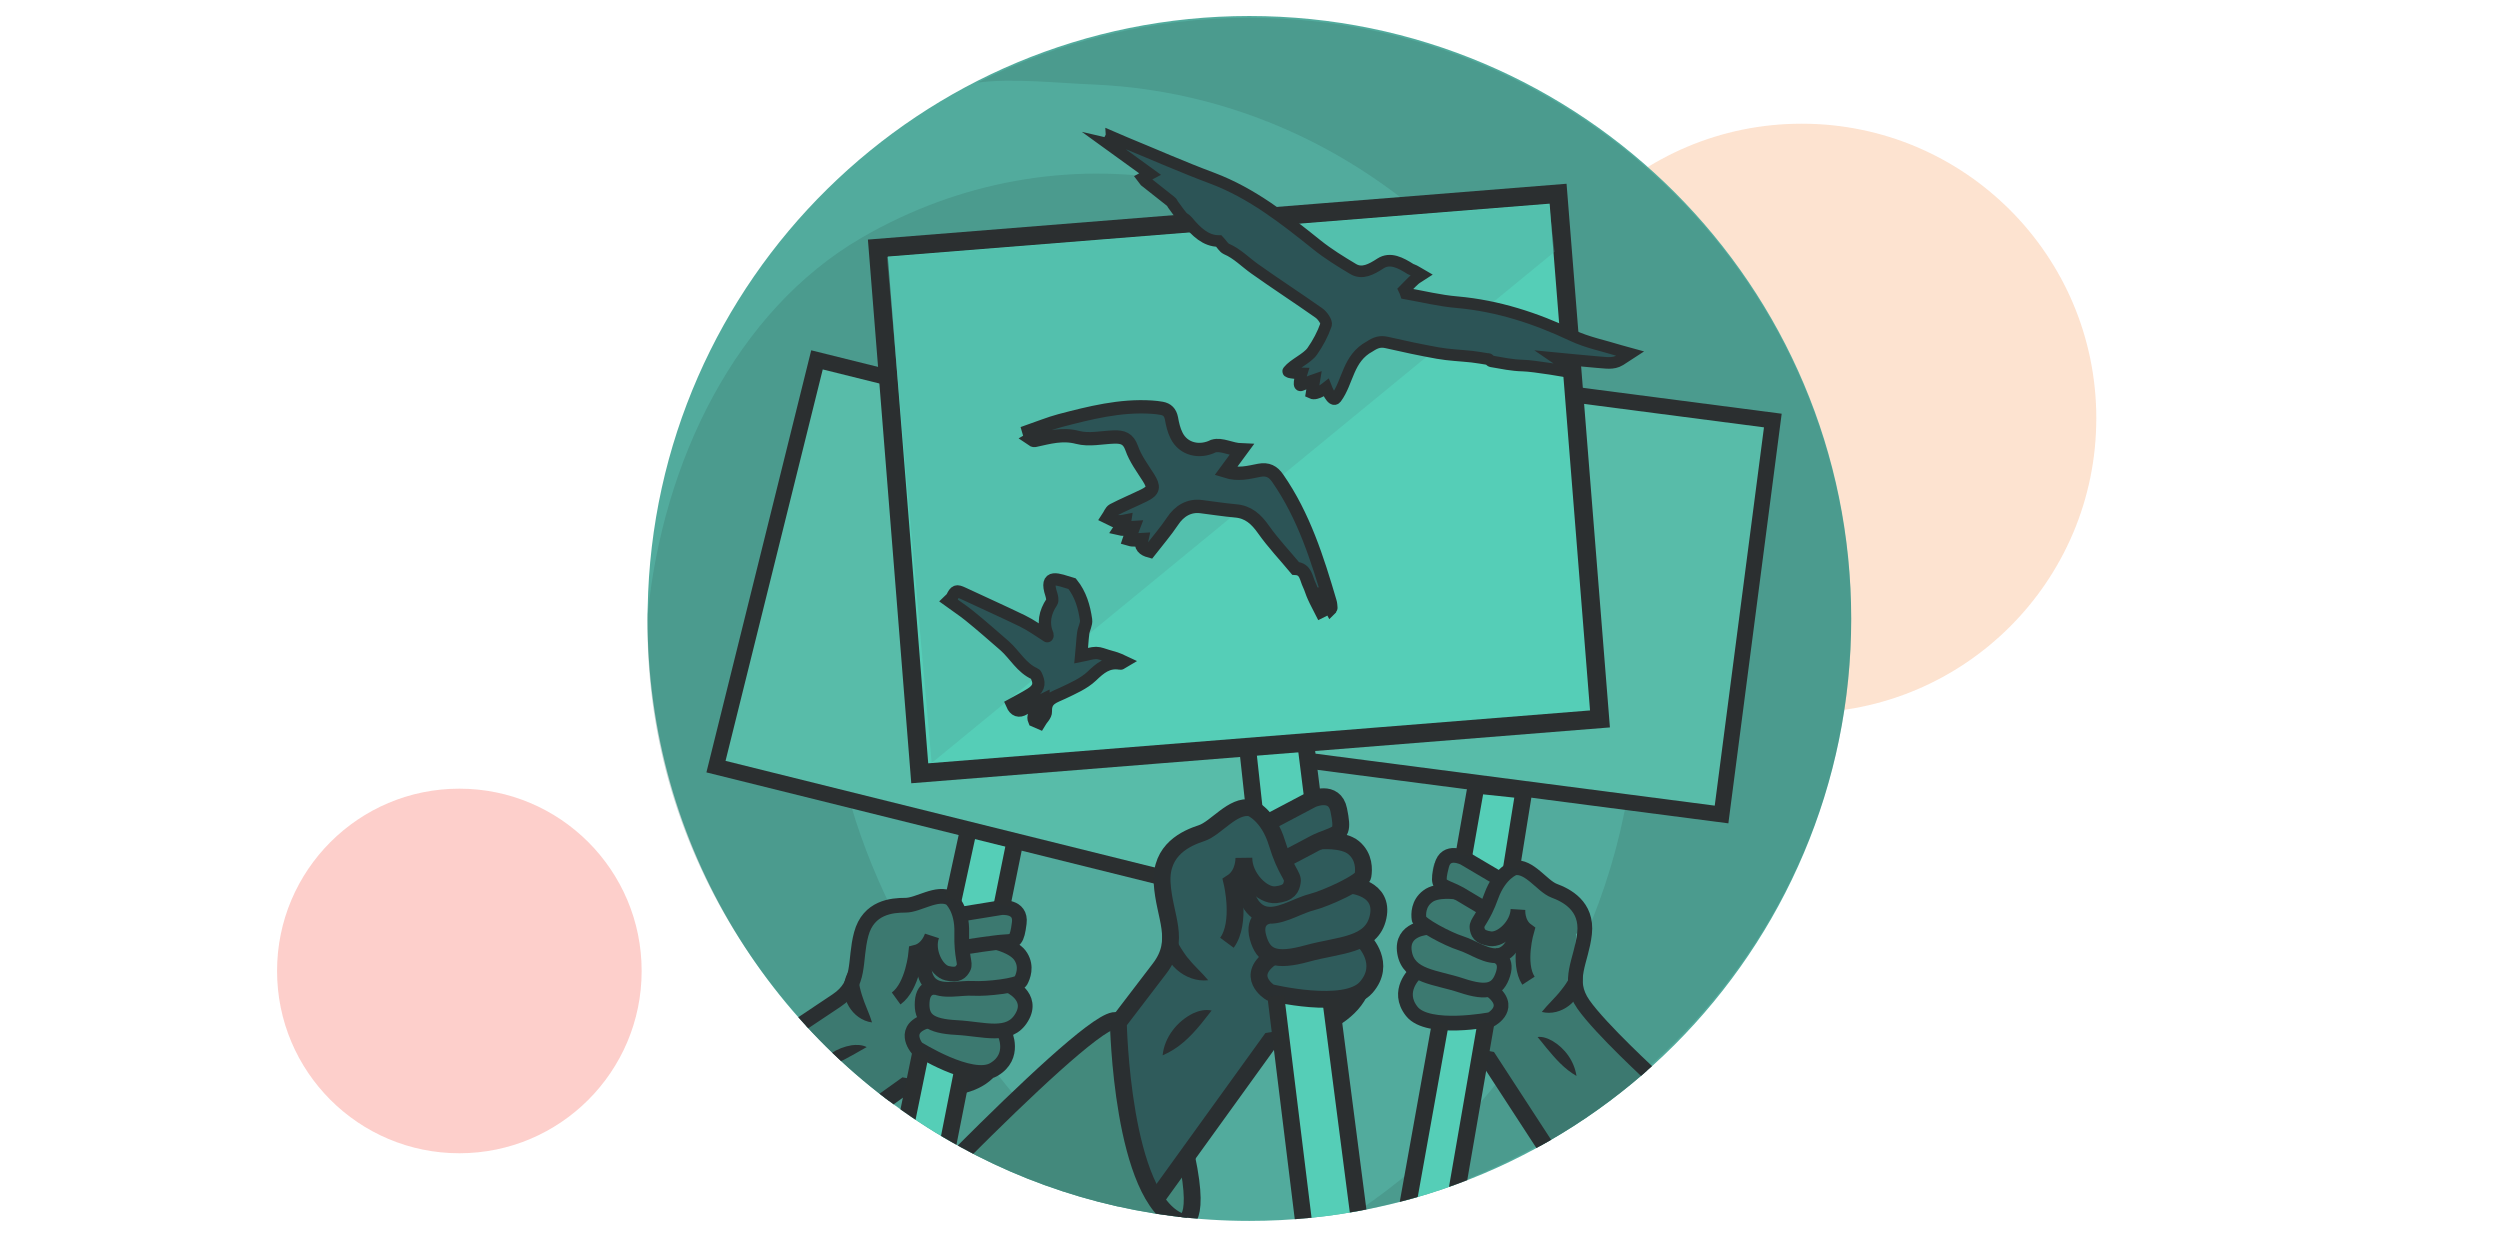 <svg xmlns="http://www.w3.org/2000/svg" xmlns:xlink="http://www.w3.org/1999/xlink" width="768" zoomAndPan="magnify" viewBox="0 0 576 285" height="380" preserveAspectRatio="xMidYMid meet" version="1.0"><defs><filter x="0%" y="0%" width="100%" height="100%" id="id1"><feColorMatrix values="0 0 0 0 1 0 0 0 0 1 0 0 0 0 1 0 0 0 1 0" color-interpolation-filters="sRGB"/></filter><mask id="id2"><g filter="url(#id1)"><rect x="-57.6" width="691.2" fill="#000000" y="-28.5" height="342" fill-opacity="0.298"/></g></mask><clipPath id="id3"><path d="M 0.238 0.5 L 135.988 0.5 L 135.988 136.25 L 0.238 136.25 Z M 0.238 0.5 " clip-rule="nonzero"/></clipPath><clipPath id="id4"><rect x="0" width="137" y="0" height="137"/></clipPath><mask id="id5"><g filter="url(#id1)"><rect x="-57.6" width="691.2" fill="#000000" y="-28.5" height="342" fill-opacity="0.298"/></g></mask><clipPath id="id6"><path d="M 0.836 0.711 L 84.836 0.711 L 84.836 84.711 L 0.836 84.711 Z M 0.836 0.711 " clip-rule="nonzero"/></clipPath><clipPath id="id7"><rect x="0" width="85" y="0" height="85"/></clipPath><clipPath id="id8"><path d="M 265 267 L 275 267 L 275 281.715 L 265 281.715 Z M 265 267 " clip-rule="nonzero"/></clipPath><clipPath id="id9"><path d="M 426.516 142.492 C 426.516 219.152 364.43 281.297 287.848 281.297 C 263.777 281.297 241.148 275.156 221.445 264.363 C 178.414 240.828 149.184 195.055 149.184 142.492 C 149.184 141.652 149.184 140.816 149.23 139.98 C 150.578 64.484 212.105 3.688 287.848 3.688 C 364.43 3.688 426.516 65.879 426.516 142.492 Z M 426.516 142.492 " clip-rule="nonzero"/></clipPath><clipPath id="id10"><path d="M 294 229 L 317 229 L 317 281.715 L 294 281.715 Z M 294 229 " clip-rule="nonzero"/></clipPath><clipPath id="id11"><path d="M 426.516 142.492 C 426.516 219.152 364.43 281.297 287.848 281.297 C 263.777 281.297 241.148 275.156 221.445 264.363 C 178.414 240.828 149.184 195.055 149.184 142.492 C 149.184 141.652 149.184 140.816 149.23 139.98 C 150.578 64.484 212.105 3.688 287.848 3.688 C 364.43 3.688 426.516 65.879 426.516 142.492 Z M 426.516 142.492 " clip-rule="nonzero"/></clipPath><clipPath id="id12"><path d="M 198 235 L 272 235 L 272 281.715 L 198 281.715 Z M 198 235 " clip-rule="nonzero"/></clipPath><clipPath id="id13"><path d="M 426.516 142.492 C 426.516 219.152 364.43 281.297 287.848 281.297 C 263.777 281.297 241.148 275.156 221.445 264.363 C 178.414 240.828 149.184 195.055 149.184 142.492 C 149.184 141.652 149.184 140.816 149.23 139.98 C 150.578 64.484 212.105 3.688 287.848 3.688 C 364.43 3.688 426.516 65.879 426.516 142.492 Z M 426.516 142.492 " clip-rule="nonzero"/></clipPath><clipPath id="id14"><path d="M 320 235 L 342 235 L 342 281.715 L 320 281.715 Z M 320 235 " clip-rule="nonzero"/></clipPath><clipPath id="id15"><path d="M 426.516 142.492 C 426.516 219.152 364.43 281.297 287.848 281.297 C 263.777 281.297 241.148 275.156 221.445 264.363 C 178.414 240.828 149.184 195.055 149.184 142.492 C 149.184 141.652 149.184 140.816 149.23 139.98 C 150.578 64.484 212.105 3.688 287.848 3.688 C 364.43 3.688 426.516 65.879 426.516 142.492 Z M 426.516 142.492 " clip-rule="nonzero"/></clipPath><clipPath id="id16"><path d="M 337 180 L 351 180 L 351 203 L 337 203 Z M 337 180 " clip-rule="nonzero"/></clipPath><clipPath id="id17"><path d="M 426.516 142.492 C 426.516 219.152 364.43 281.297 287.848 281.297 C 263.777 281.297 241.148 275.156 221.445 264.363 C 178.414 240.828 149.184 195.055 149.184 142.492 C 149.184 141.652 149.184 140.816 149.23 139.98 C 150.578 64.484 212.105 3.688 287.848 3.688 C 364.43 3.688 426.516 65.879 426.516 142.492 Z M 426.516 142.492 " clip-rule="nonzero"/></clipPath><clipPath id="id18"><path d="M 355 267 L 363 267 L 363 280 L 355 280 Z M 355 267 " clip-rule="nonzero"/></clipPath><clipPath id="id19"><path d="M 426.516 142.492 C 426.516 219.152 364.43 281.297 287.848 281.297 C 263.777 281.297 241.148 275.156 221.445 264.363 C 178.414 240.828 149.184 195.055 149.184 142.492 C 149.184 141.652 149.184 140.816 149.23 139.98 C 150.578 64.484 212.105 3.688 287.848 3.688 C 364.43 3.688 426.516 65.879 426.516 142.492 Z M 426.516 142.492 " clip-rule="nonzero"/></clipPath><clipPath id="id20"><path d="M 322 196 L 381 196 L 381 274 L 322 274 Z M 322 196 " clip-rule="nonzero"/></clipPath><clipPath id="id21"><path d="M 426.516 142.492 C 426.516 219.152 364.43 281.297 287.848 281.297 C 263.777 281.297 241.148 275.156 221.445 264.363 C 178.414 240.828 149.184 195.055 149.184 142.492 C 149.184 141.652 149.184 140.816 149.23 139.98 C 150.578 64.484 212.105 3.688 287.848 3.688 C 364.43 3.688 426.516 65.879 426.516 142.492 Z M 426.516 142.492 " clip-rule="nonzero"/></clipPath><clipPath id="id22"><path d="M 292 151 L 426.793 151 L 426.793 281.715 L 292 281.715 Z M 292 151 " clip-rule="nonzero"/></clipPath><clipPath id="id23"><path d="M 426.516 142.492 C 426.516 219.152 364.43 281.297 287.848 281.297 C 263.777 281.297 241.148 275.156 221.445 264.363 C 178.414 240.828 149.184 195.055 149.184 142.492 C 149.184 141.652 149.184 140.816 149.23 139.98 C 150.578 64.484 212.105 3.688 287.848 3.688 C 364.43 3.688 426.516 65.879 426.516 142.492 Z M 426.516 142.492 " clip-rule="nonzero"/></clipPath><clipPath id="id24"><path d="M 302 223 L 426.793 223 L 426.793 281.715 L 302 281.715 Z M 302 223 " clip-rule="nonzero"/></clipPath><clipPath id="id25"><path d="M 426.516 142.492 C 426.516 219.152 364.43 281.297 287.848 281.297 C 263.777 281.297 241.148 275.156 221.445 264.363 C 178.414 240.828 149.184 195.055 149.184 142.492 C 149.184 141.652 149.184 140.816 149.23 139.98 C 150.578 64.484 212.105 3.688 287.848 3.688 C 364.43 3.688 426.516 65.879 426.516 142.492 Z M 426.516 142.492 " clip-rule="nonzero"/></clipPath><clipPath id="id26"><path d="M 283 149 L 394 149 L 394 258 L 283 258 Z M 283 149 " clip-rule="nonzero"/></clipPath><clipPath id="id27"><path d="M 426.516 142.492 C 426.516 219.152 364.43 281.297 287.848 281.297 C 263.777 281.297 241.148 275.156 221.445 264.363 C 178.414 240.828 149.184 195.055 149.184 142.492 C 149.184 141.652 149.184 140.816 149.23 139.98 C 150.578 64.484 212.105 3.688 287.848 3.688 C 364.43 3.688 426.516 65.879 426.516 142.492 Z M 426.516 142.492 " clip-rule="nonzero"/></clipPath><clipPath id="id28"><path d="M 278 157 L 397 157 L 397 269 L 278 269 Z M 278 157 " clip-rule="nonzero"/></clipPath><clipPath id="id29"><path d="M 426.516 142.492 C 426.516 219.152 364.43 281.297 287.848 281.297 C 263.777 281.297 241.148 275.156 221.445 264.363 C 178.414 240.828 149.184 195.055 149.184 142.492 C 149.184 141.652 149.184 140.816 149.23 139.98 C 150.578 64.484 212.105 3.688 287.848 3.688 C 364.43 3.688 426.516 65.879 426.516 142.492 Z M 426.516 142.492 " clip-rule="nonzero"/></clipPath><clipPath id="id30"><path d="M 275 165 L 395 165 L 395 277 L 275 277 Z M 275 165 " clip-rule="nonzero"/></clipPath><clipPath id="id31"><path d="M 426.516 142.492 C 426.516 219.152 364.43 281.297 287.848 281.297 C 263.777 281.297 241.148 275.156 221.445 264.363 C 178.414 240.828 149.184 195.055 149.184 142.492 C 149.184 141.652 149.184 140.816 149.23 139.98 C 150.578 64.484 212.105 3.688 287.848 3.688 C 364.43 3.688 426.516 65.879 426.516 142.492 Z M 426.516 142.492 " clip-rule="nonzero"/></clipPath><clipPath id="id32"><path d="M 275 176 L 394 176 L 394 281.715 L 275 281.715 Z M 275 176 " clip-rule="nonzero"/></clipPath><clipPath id="id33"><path d="M 426.516 142.492 C 426.516 219.152 364.43 281.297 287.848 281.297 C 263.777 281.297 241.148 275.156 221.445 264.363 C 178.414 240.828 149.184 195.055 149.184 142.492 C 149.184 141.652 149.184 140.816 149.23 139.98 C 150.578 64.484 212.105 3.688 287.848 3.688 C 364.43 3.688 426.516 65.879 426.516 142.492 Z M 426.516 142.492 " clip-rule="nonzero"/></clipPath><clipPath id="id34"><path d="M 286 188 L 419 188 L 419 281.715 L 286 281.715 Z M 286 188 " clip-rule="nonzero"/></clipPath><clipPath id="id35"><path d="M 426.516 142.492 C 426.516 219.152 364.43 281.297 287.848 281.297 C 263.777 281.297 241.148 275.156 221.445 264.363 C 178.414 240.828 149.184 195.055 149.184 142.492 C 149.184 141.652 149.184 140.816 149.23 139.98 C 150.578 64.484 212.105 3.688 287.848 3.688 C 364.43 3.688 426.516 65.879 426.516 142.492 Z M 426.516 142.492 " clip-rule="nonzero"/></clipPath><clipPath id="id36"><path d="M 266 180 L 398 180 L 398 281.715 L 266 281.715 Z M 266 180 " clip-rule="nonzero"/></clipPath><clipPath id="id37"><path d="M 426.516 142.492 C 426.516 219.152 364.43 281.297 287.848 281.297 C 263.777 281.297 241.148 275.156 221.445 264.363 C 178.414 240.828 149.184 195.055 149.184 142.492 C 149.184 141.652 149.184 140.816 149.23 139.98 C 150.578 64.484 212.105 3.688 287.848 3.688 C 364.43 3.688 426.516 65.879 426.516 142.492 Z M 426.516 142.492 " clip-rule="nonzero"/></clipPath><clipPath id="id38"><path d="M 282 126 L 406 126 L 406 255 L 282 255 Z M 282 126 " clip-rule="nonzero"/></clipPath><clipPath id="id39"><path d="M 426.516 142.492 C 426.516 219.152 364.43 281.297 287.848 281.297 C 263.777 281.297 241.148 275.156 221.445 264.363 C 178.414 240.828 149.184 195.055 149.184 142.492 C 149.184 141.652 149.184 140.816 149.23 139.98 C 150.578 64.484 212.105 3.688 287.848 3.688 C 364.43 3.688 426.516 65.879 426.516 142.492 Z M 426.516 142.492 " clip-rule="nonzero"/></clipPath><clipPath id="id40"><path d="M 355 221 L 365 221 L 365 234 L 355 234 Z M 355 221 " clip-rule="nonzero"/></clipPath><clipPath id="id41"><path d="M 426.516 142.492 C 426.516 219.152 364.43 281.297 287.848 281.297 C 263.777 281.297 241.148 275.156 221.445 264.363 C 178.414 240.828 149.184 195.055 149.184 142.492 C 149.184 141.652 149.184 140.816 149.23 139.98 C 150.578 64.484 212.105 3.688 287.848 3.688 C 364.43 3.688 426.516 65.879 426.516 142.492 Z M 426.516 142.492 " clip-rule="nonzero"/></clipPath><clipPath id="id42"><path d="M 354 238 L 364 238 L 364 248 L 354 248 Z M 354 238 " clip-rule="nonzero"/></clipPath><clipPath id="id43"><path d="M 426.516 142.492 C 426.516 219.152 364.43 281.297 287.848 281.297 C 263.777 281.297 241.148 275.156 221.445 264.363 C 178.414 240.828 149.184 195.055 149.184 142.492 C 149.184 141.652 149.184 140.816 149.23 139.98 C 150.578 64.484 212.105 3.688 287.848 3.688 C 364.43 3.688 426.516 65.879 426.516 142.492 Z M 426.516 142.492 " clip-rule="nonzero"/></clipPath><clipPath id="id44"><path d="M 288 82 L 409 82 L 409 188 L 288 188 Z M 288 82 " clip-rule="nonzero"/></clipPath><clipPath id="id45"><path d="M 426.516 142.492 C 426.516 219.152 364.43 281.297 287.848 281.297 C 263.777 281.297 241.148 275.156 221.445 264.363 C 178.414 240.828 149.184 195.055 149.184 142.492 C 149.184 141.652 149.184 140.816 149.23 139.98 C 150.578 64.484 212.105 3.688 287.848 3.688 C 364.43 3.688 426.516 65.879 426.516 142.492 Z M 426.516 142.492 " clip-rule="nonzero"/></clipPath><clipPath id="id46"><path d="M 237 31 L 426.793 31 L 426.793 240 L 237 240 Z M 237 31 " clip-rule="nonzero"/></clipPath><clipPath id="id47"><path d="M 426.516 142.492 C 426.516 219.152 364.43 281.297 287.848 281.297 C 263.777 281.297 241.148 275.156 221.445 264.363 C 178.414 240.828 149.184 195.055 149.184 142.492 C 149.184 141.652 149.184 140.816 149.23 139.98 C 150.578 64.484 212.105 3.688 287.848 3.688 C 364.43 3.688 426.516 65.879 426.516 142.492 Z M 426.516 142.492 " clip-rule="nonzero"/></clipPath><clipPath id="id48"><path d="M 201 242 L 223 242 L 223 281.715 L 201 281.715 Z M 201 242 " clip-rule="nonzero"/></clipPath><clipPath id="id49"><path d="M 426.516 142.492 C 426.516 219.152 364.43 281.297 287.848 281.297 C 263.777 281.297 241.148 275.156 221.445 264.363 C 178.414 240.828 149.184 195.055 149.184 142.492 C 149.184 141.652 149.184 140.816 149.23 139.98 C 150.578 64.484 212.105 3.688 287.848 3.688 C 364.43 3.688 426.516 65.879 426.516 142.492 Z M 426.516 142.492 " clip-rule="nonzero"/></clipPath><clipPath id="id50"><path d="M 219 189 L 234 189 L 234 211 L 219 211 Z M 219 189 " clip-rule="nonzero"/></clipPath><clipPath id="id51"><path d="M 426.516 142.492 C 426.516 219.152 364.43 281.297 287.848 281.297 C 263.777 281.297 241.148 275.156 221.445 264.363 C 178.414 240.828 149.184 195.055 149.184 142.492 C 149.184 141.652 149.184 140.816 149.23 139.98 C 150.578 64.484 212.105 3.688 287.848 3.688 C 364.43 3.688 426.516 65.879 426.516 142.492 Z M 426.516 142.492 " clip-rule="nonzero"/></clipPath><clipPath id="id52"><path d="M 177 206 L 238 206 L 238 272 L 177 272 Z M 177 206 " clip-rule="nonzero"/></clipPath><clipPath id="id53"><path d="M 426.516 142.492 C 426.516 219.152 364.43 281.297 287.848 281.297 C 263.777 281.297 241.148 275.156 221.445 264.363 C 178.414 240.828 149.184 195.055 149.184 142.492 C 149.184 141.652 149.184 140.816 149.23 139.98 C 150.578 64.484 212.105 3.688 287.848 3.688 C 364.43 3.688 426.516 65.879 426.516 142.492 Z M 426.516 142.492 " clip-rule="nonzero"/></clipPath><clipPath id="id54"><path d="M 222 247 L 226 247 L 226 250 L 222 250 Z M 222 247 " clip-rule="nonzero"/></clipPath><clipPath id="id55"><path d="M 426.516 142.492 C 426.516 219.152 364.43 281.297 287.848 281.297 C 263.777 281.297 241.148 275.156 221.445 264.363 C 178.414 240.828 149.184 195.055 149.184 142.492 C 149.184 141.652 149.184 140.816 149.23 139.98 C 150.578 64.484 212.105 3.688 287.848 3.688 C 364.43 3.688 426.516 65.879 426.516 142.492 Z M 426.516 142.492 " clip-rule="nonzero"/></clipPath><clipPath id="id56"><path d="M 149 158 L 271 158 L 271 281.715 L 149 281.715 Z M 149 158 " clip-rule="nonzero"/></clipPath><clipPath id="id57"><path d="M 426.516 142.492 C 426.516 219.152 364.43 281.297 287.848 281.297 C 263.777 281.297 241.148 275.156 221.445 264.363 C 178.414 240.828 149.184 195.055 149.184 142.492 C 149.184 141.652 149.184 140.816 149.23 139.98 C 150.578 64.484 212.105 3.688 287.848 3.688 C 364.43 3.688 426.516 65.879 426.516 142.492 Z M 426.516 142.492 " clip-rule="nonzero"/></clipPath><clipPath id="id58"><path d="M 149 182 L 238 182 L 238 281.715 L 149 281.715 Z M 149 182 " clip-rule="nonzero"/></clipPath><clipPath id="id59"><path d="M 426.516 142.492 C 426.516 219.152 364.43 281.297 287.848 281.297 C 263.777 281.297 241.148 275.156 221.445 264.363 C 178.414 240.828 149.184 195.055 149.184 142.492 C 149.184 141.652 149.184 140.816 149.23 139.98 C 150.578 64.484 212.105 3.688 287.848 3.688 C 364.43 3.688 426.516 65.879 426.516 142.492 Z M 426.516 142.492 " clip-rule="nonzero"/></clipPath><clipPath id="id60"><path d="M 172 161 L 283 161 L 283 267 L 172 267 Z M 172 161 " clip-rule="nonzero"/></clipPath><clipPath id="id61"><path d="M 426.516 142.492 C 426.516 219.152 364.43 281.297 287.848 281.297 C 263.777 281.297 241.148 275.156 221.445 264.363 C 178.414 240.828 149.184 195.055 149.184 142.492 C 149.184 141.652 149.184 140.816 149.23 139.98 C 150.578 64.484 212.105 3.688 287.848 3.688 C 364.43 3.688 426.516 65.879 426.516 142.492 Z M 426.516 142.492 " clip-rule="nonzero"/></clipPath><clipPath id="id62"><path d="M 164 169 L 284 169 L 284 277 L 164 277 Z M 164 169 " clip-rule="nonzero"/></clipPath><clipPath id="id63"><path d="M 426.516 142.492 C 426.516 219.152 364.43 281.297 287.848 281.297 C 263.777 281.297 241.148 275.156 221.445 264.363 C 178.414 240.828 149.184 195.055 149.184 142.492 C 149.184 141.652 149.184 140.816 149.23 139.98 C 150.578 64.484 212.105 3.688 287.848 3.688 C 364.43 3.688 426.516 65.879 426.516 142.492 Z M 426.516 142.492 " clip-rule="nonzero"/></clipPath><clipPath id="id64"><path d="M 164 179 L 285 179 L 285 281.715 L 164 281.715 Z M 164 179 " clip-rule="nonzero"/></clipPath><clipPath id="id65"><path d="M 426.516 142.492 C 426.516 219.152 364.43 281.297 287.848 281.297 C 263.777 281.297 241.148 275.156 221.445 264.363 C 178.414 240.828 149.184 195.055 149.184 142.492 C 149.184 141.652 149.184 140.816 149.23 139.98 C 150.578 64.484 212.105 3.688 287.848 3.688 C 364.43 3.688 426.516 65.879 426.516 142.492 Z M 426.516 142.492 " clip-rule="nonzero"/></clipPath><clipPath id="id66"><path d="M 162 187 L 281 187 L 281 281.715 L 162 281.715 Z M 162 187 " clip-rule="nonzero"/></clipPath><clipPath id="id67"><path d="M 426.516 142.492 C 426.516 219.152 364.43 281.297 287.848 281.297 C 263.777 281.297 241.148 275.156 221.445 264.363 C 178.414 240.828 149.184 195.055 149.184 142.492 C 149.184 141.652 149.184 140.816 149.23 139.98 C 150.578 64.484 212.105 3.688 287.848 3.688 C 364.43 3.688 426.516 65.879 426.516 142.492 Z M 426.516 142.492 " clip-rule="nonzero"/></clipPath><clipPath id="id68"><path d="M 166 192 L 283 192 L 283 281.715 L 166 281.715 Z M 166 192 " clip-rule="nonzero"/></clipPath><clipPath id="id69"><path d="M 426.516 142.492 C 426.516 219.152 364.43 281.297 287.848 281.297 C 263.777 281.297 241.148 275.156 221.445 264.363 C 178.414 240.828 149.184 195.055 149.184 142.492 C 149.184 141.652 149.184 140.816 149.23 139.98 C 150.578 64.484 212.105 3.688 287.848 3.688 C 364.43 3.688 426.516 65.879 426.516 142.492 Z M 426.516 142.492 " clip-rule="nonzero"/></clipPath><clipPath id="id70"><path d="M 149 195 L 266 195 L 266 281.715 L 149 281.715 Z M 149 195 " clip-rule="nonzero"/></clipPath><clipPath id="id71"><path d="M 426.516 142.492 C 426.516 219.152 364.43 281.297 287.848 281.297 C 263.777 281.297 241.148 275.156 221.445 264.363 C 178.414 240.828 149.184 195.055 149.184 142.492 C 149.184 141.652 149.184 140.816 149.23 139.98 C 150.578 64.484 212.105 3.688 287.848 3.688 C 364.43 3.688 426.516 65.879 426.516 142.492 Z M 426.516 142.492 " clip-rule="nonzero"/></clipPath><clipPath id="id72"><path d="M 149 187 L 277 187 L 277 281.715 L 149 281.715 Z M 149 187 " clip-rule="nonzero"/></clipPath><clipPath id="id73"><path d="M 426.516 142.492 C 426.516 219.152 364.43 281.297 287.848 281.297 C 263.777 281.297 241.148 275.156 221.445 264.363 C 178.414 240.828 149.184 195.055 149.184 142.492 C 149.184 141.652 149.184 140.816 149.23 139.98 C 150.578 64.484 212.105 3.688 287.848 3.688 C 364.43 3.688 426.516 65.879 426.516 142.492 Z M 426.516 142.492 " clip-rule="nonzero"/></clipPath><clipPath id="id74"><path d="M 164 134 L 289 134 L 289 264 L 164 264 Z M 164 134 " clip-rule="nonzero"/></clipPath><clipPath id="id75"><path d="M 426.516 142.492 C 426.516 219.152 364.43 281.297 287.848 281.297 C 263.777 281.297 241.148 275.156 221.445 264.363 C 178.414 240.828 149.184 195.055 149.184 142.492 C 149.184 141.652 149.184 140.816 149.23 139.98 C 150.578 64.484 212.105 3.688 287.848 3.688 C 364.43 3.688 426.516 65.879 426.516 142.492 Z M 426.516 142.492 " clip-rule="nonzero"/></clipPath><clipPath id="id76"><path d="M 194 222 L 201 222 L 201 236 L 194 236 Z M 194 222 " clip-rule="nonzero"/></clipPath><clipPath id="id77"><path d="M 426.516 142.492 C 426.516 219.152 364.43 281.297 287.848 281.297 C 263.777 281.297 241.148 275.156 221.445 264.363 C 178.414 240.828 149.184 195.055 149.184 142.492 C 149.184 141.652 149.184 140.816 149.23 139.98 C 150.578 64.484 212.105 3.688 287.848 3.688 C 364.43 3.688 426.516 65.879 426.516 142.492 Z M 426.516 142.492 " clip-rule="nonzero"/></clipPath><clipPath id="id78"><path d="M 188 240 L 200 240 L 200 247 L 188 247 Z M 188 240 " clip-rule="nonzero"/></clipPath><clipPath id="id79"><path d="M 426.516 142.492 C 426.516 219.152 364.43 281.297 287.848 281.297 C 263.777 281.297 241.148 275.156 221.445 264.363 C 178.414 240.828 149.184 195.055 149.184 142.492 C 149.184 141.652 149.184 140.816 149.23 139.98 C 150.578 64.484 212.105 3.688 287.848 3.688 C 364.43 3.688 426.516 65.879 426.516 142.492 Z M 426.516 142.492 " clip-rule="nonzero"/></clipPath><clipPath id="id80"><path d="M 164 83 L 310 83 L 310 208 L 164 208 Z M 164 83 " clip-rule="nonzero"/></clipPath><clipPath id="id81"><path d="M 426.516 142.492 C 426.516 219.152 364.43 281.297 287.848 281.297 C 263.777 281.297 241.148 275.156 221.445 264.363 C 178.414 240.828 149.184 195.055 149.184 142.492 C 149.184 141.652 149.184 140.816 149.23 139.98 C 150.578 64.484 212.105 3.688 287.848 3.688 C 364.43 3.688 426.516 65.879 426.516 142.492 Z M 426.516 142.492 " clip-rule="nonzero"/></clipPath><clipPath id="id82"><path d="M 149 31 L 362 31 L 362 259 L 149 259 Z M 149 31 " clip-rule="nonzero"/></clipPath><clipPath id="id83"><path d="M 426.516 142.492 C 426.516 219.152 364.43 281.297 287.848 281.297 C 263.777 281.297 241.148 275.156 221.445 264.363 C 178.414 240.828 149.184 195.055 149.184 142.492 C 149.184 141.652 149.184 140.816 149.23 139.98 C 150.578 64.484 212.105 3.688 287.848 3.688 C 364.43 3.688 426.516 65.879 426.516 142.492 Z M 426.516 142.492 " clip-rule="nonzero"/></clipPath><clipPath id="id84"><path d="M 257 182 L 319 182 L 319 274 L 257 274 Z M 257 182 " clip-rule="nonzero"/></clipPath><clipPath id="id85"><path d="M 426.516 142.492 C 426.516 219.152 364.43 281.297 287.848 281.297 C 263.777 281.297 241.148 275.156 221.445 264.363 C 178.414 240.828 149.184 195.055 149.184 142.492 C 149.184 141.652 149.184 140.816 149.23 139.98 C 150.578 64.484 212.105 3.688 287.848 3.688 C 364.43 3.688 426.516 65.879 426.516 142.492 Z M 426.516 142.492 " clip-rule="nonzero"/></clipPath><clipPath id="id86"><path d="M 149 180 L 329 180 L 329 281.715 L 149 281.715 Z M 149 180 " clip-rule="nonzero"/></clipPath><clipPath id="id87"><path d="M 426.516 142.492 C 426.516 219.152 364.43 281.297 287.848 281.297 C 263.777 281.297 241.148 275.156 221.445 264.363 C 178.414 240.828 149.184 195.055 149.184 142.492 C 149.184 141.652 149.184 140.816 149.23 139.98 C 150.578 64.484 212.105 3.688 287.848 3.688 C 364.43 3.688 426.516 65.879 426.516 142.492 Z M 426.516 142.492 " clip-rule="nonzero"/></clipPath><clipPath id="id88"><path d="M 232 138 L 369 138 L 369 266 L 232 266 Z M 232 138 " clip-rule="nonzero"/></clipPath><clipPath id="id89"><path d="M 426.516 142.492 C 426.516 219.152 364.43 281.297 287.848 281.297 C 263.777 281.297 241.148 275.156 221.445 264.363 C 178.414 240.828 149.184 195.055 149.184 142.492 C 149.184 141.652 149.184 140.816 149.23 139.98 C 150.578 64.484 212.105 3.688 287.848 3.688 C 364.43 3.688 426.516 65.879 426.516 142.492 Z M 426.516 142.492 " clip-rule="nonzero"/></clipPath><clipPath id="id90"><path d="M 234 149 L 373 149 L 373 276 L 234 276 Z M 234 149 " clip-rule="nonzero"/></clipPath><clipPath id="id91"><path d="M 426.516 142.492 C 426.516 219.152 364.43 281.297 287.848 281.297 C 263.777 281.297 241.148 275.156 221.445 264.363 C 178.414 240.828 149.184 195.055 149.184 142.492 C 149.184 141.652 149.184 140.816 149.23 139.98 C 150.578 64.484 212.105 3.688 287.848 3.688 C 364.43 3.688 426.516 65.879 426.516 142.492 Z M 426.516 142.492 " clip-rule="nonzero"/></clipPath><clipPath id="id92"><path d="M 235 162 L 372 162 L 372 281.715 L 235 281.715 Z M 235 162 " clip-rule="nonzero"/></clipPath><clipPath id="id93"><path d="M 426.516 142.492 C 426.516 219.152 364.43 281.297 287.848 281.297 C 263.777 281.297 241.148 275.156 221.445 264.363 C 178.414 240.828 149.184 195.055 149.184 142.492 C 149.184 141.652 149.184 140.816 149.23 139.98 C 150.578 64.484 212.105 3.688 287.848 3.688 C 364.43 3.688 426.516 65.879 426.516 142.492 Z M 426.516 142.492 " clip-rule="nonzero"/></clipPath><clipPath id="id94"><path d="M 252 173 L 368 173 L 368 281.715 L 252 281.715 Z M 252 173 " clip-rule="nonzero"/></clipPath><clipPath id="id95"><path d="M 426.516 142.492 C 426.516 219.152 364.43 281.297 287.848 281.297 C 263.777 281.297 241.148 275.156 221.445 264.363 C 178.414 240.828 149.184 195.055 149.184 142.492 C 149.184 141.652 149.184 140.816 149.23 139.98 C 150.578 64.484 212.105 3.688 287.848 3.688 C 364.43 3.688 426.516 65.879 426.516 142.492 Z M 426.516 142.492 " clip-rule="nonzero"/></clipPath><clipPath id="id96"><path d="M 211 184 L 350 184 L 350 281.715 L 211 281.715 Z M 211 184 " clip-rule="nonzero"/></clipPath><clipPath id="id97"><path d="M 426.516 142.492 C 426.516 219.152 364.43 281.297 287.848 281.297 C 263.777 281.297 241.148 275.156 221.445 264.363 C 178.414 240.828 149.184 195.055 149.184 142.492 C 149.184 141.652 149.184 140.816 149.23 139.98 C 150.578 64.484 212.105 3.688 287.848 3.688 C 364.43 3.688 426.516 65.879 426.516 142.492 Z M 426.516 142.492 " clip-rule="nonzero"/></clipPath><clipPath id="id98"><path d="M 238 174 L 371 174 L 371 281.715 L 238 281.715 Z M 238 174 " clip-rule="nonzero"/></clipPath><clipPath id="id99"><path d="M 426.516 142.492 C 426.516 219.152 364.43 281.297 287.848 281.297 C 263.777 281.297 241.148 275.156 221.445 264.363 C 178.414 240.828 149.184 195.055 149.184 142.492 C 149.184 141.652 149.184 140.816 149.23 139.98 C 150.578 64.484 212.105 3.688 287.848 3.688 C 364.43 3.688 426.516 65.879 426.516 142.492 Z M 426.516 142.492 " clip-rule="nonzero"/></clipPath><clipPath id="id100"><path d="M 267 211 L 279 211 L 279 226 L 267 226 Z M 267 211 " clip-rule="nonzero"/></clipPath><clipPath id="id101"><path d="M 426.516 142.492 C 426.516 219.152 364.43 281.297 287.848 281.297 C 263.777 281.297 241.148 275.156 221.445 264.363 C 178.414 240.828 149.184 195.055 149.184 142.492 C 149.184 141.652 149.184 140.816 149.23 139.98 C 150.578 64.484 212.105 3.688 287.848 3.688 C 364.43 3.688 426.516 65.879 426.516 142.492 Z M 426.516 142.492 " clip-rule="nonzero"/></clipPath><clipPath id="id102"><path d="M 267 232 L 280 232 L 280 244 L 267 244 Z M 267 232 " clip-rule="nonzero"/></clipPath><clipPath id="id103"><path d="M 426.516 142.492 C 426.516 219.152 364.43 281.297 287.848 281.297 C 263.777 281.297 241.148 275.156 221.445 264.363 C 178.414 240.828 149.184 195.055 149.184 142.492 C 149.184 141.652 149.184 140.816 149.23 139.98 C 150.578 64.484 212.105 3.688 287.848 3.688 C 364.43 3.688 426.516 65.879 426.516 142.492 Z M 426.516 142.492 " clip-rule="nonzero"/></clipPath><clipPath id="id104"><path d="M 286 163 L 303 163 L 303 190 L 286 190 Z M 286 163 " clip-rule="nonzero"/></clipPath><clipPath id="id105"><path d="M 426.516 142.492 C 426.516 219.152 364.43 281.297 287.848 281.297 C 263.777 281.297 241.148 275.156 221.445 264.363 C 178.414 240.828 149.184 195.055 149.184 142.492 C 149.184 141.652 149.184 140.816 149.23 139.98 C 150.578 64.484 212.105 3.688 287.848 3.688 C 364.43 3.688 426.516 65.879 426.516 142.492 Z M 426.516 142.492 " clip-rule="nonzero"/></clipPath><clipPath id="id106"><path d="M 231 108 L 358 108 L 358 242 L 231 242 Z M 231 108 " clip-rule="nonzero"/></clipPath><clipPath id="id107"><path d="M 426.516 142.492 C 426.516 219.152 364.43 281.297 287.848 281.297 C 263.777 281.297 241.148 275.156 221.445 264.363 C 178.414 240.828 149.184 195.055 149.184 142.492 C 149.184 141.652 149.184 140.816 149.23 139.98 C 150.578 64.484 212.105 3.688 287.848 3.688 C 364.43 3.688 426.516 65.879 426.516 142.492 Z M 426.516 142.492 " clip-rule="nonzero"/></clipPath><clipPath id="id108"><path d="M 202 44 L 369 44 L 369 178 L 202 178 Z M 202 44 " clip-rule="nonzero"/></clipPath><clipPath id="id109"><path d="M 426.516 142.492 C 426.516 219.152 364.43 281.297 287.848 281.297 C 263.777 281.297 241.148 275.156 221.445 264.363 C 178.414 240.828 149.184 195.055 149.184 142.492 C 149.184 141.652 149.184 140.816 149.23 139.98 C 150.578 64.484 212.105 3.688 287.848 3.688 C 364.43 3.688 426.516 65.879 426.516 142.492 Z M 426.516 142.492 " clip-rule="nonzero"/></clipPath><clipPath id="id110"><path d="M 149 3.547 L 426.793 3.547 L 426.793 239 L 149 239 Z M 149 3.547 " clip-rule="nonzero"/></clipPath><clipPath id="id111"><path d="M 426.516 142.492 C 426.516 219.152 364.43 281.297 287.848 281.297 C 263.777 281.297 241.148 275.156 221.445 264.363 C 178.414 240.828 149.184 195.055 149.184 142.492 C 149.184 141.652 149.184 140.816 149.23 139.98 C 150.578 64.484 212.105 3.688 287.848 3.688 C 364.43 3.688 426.516 65.879 426.516 142.492 Z M 426.516 142.492 " clip-rule="nonzero"/></clipPath><clipPath id="id112"><path d="M 204 47 L 359 47 L 359 176 L 204 176 Z M 204 47 " clip-rule="nonzero"/></clipPath><clipPath id="id113"><path d="M 426.516 142.492 C 426.516 219.152 364.43 281.297 287.848 281.297 C 263.777 281.297 241.148 275.156 221.445 264.363 C 178.414 240.828 149.184 195.055 149.184 142.492 C 149.184 141.652 149.184 140.816 149.23 139.98 C 150.578 64.484 212.105 3.688 287.848 3.688 C 364.43 3.688 426.516 65.879 426.516 142.492 Z M 426.516 142.492 " clip-rule="nonzero"/></clipPath><clipPath id="id114"><path d="M 202 131 L 353 131 L 353 281.715 L 202 281.715 Z M 202 131 " clip-rule="nonzero"/></clipPath><clipPath id="id115"><path d="M 426.516 142.492 C 426.516 219.152 364.43 281.297 287.848 281.297 C 263.777 281.297 241.148 275.156 221.445 264.363 C 178.414 240.828 149.184 195.055 149.184 142.492 C 149.184 141.652 149.184 140.816 149.23 139.98 C 150.578 64.484 212.105 3.688 287.848 3.688 C 364.43 3.688 426.516 65.879 426.516 142.492 Z M 426.516 142.492 " clip-rule="nonzero"/></clipPath><clipPath id="id116"><path d="M 236 128 L 364 128 L 364 253 L 236 253 Z M 236 128 " clip-rule="nonzero"/></clipPath><clipPath id="id117"><path d="M 426.516 142.492 C 426.516 219.152 364.43 281.297 287.848 281.297 C 263.777 281.297 241.148 275.156 221.445 264.363 C 178.414 240.828 149.184 195.055 149.184 142.492 C 149.184 141.652 149.184 140.816 149.23 139.98 C 150.578 64.484 212.105 3.688 287.848 3.688 C 364.43 3.688 426.516 65.879 426.516 142.492 Z M 426.516 142.492 " clip-rule="nonzero"/></clipPath><clipPath id="id118"><path d="M 217 2.617 L 414 2.617 L 414 130 L 217 130 Z M 217 2.617 " clip-rule="nonzero"/></clipPath></defs><g mask="url(#id2)"><g transform="matrix(1, 0, 0, 1, 347, 28)"><g clip-path="url(#id4)"><g clip-path="url(#id3)"><path fill="#f8a062" d="M 68.113 0.5 C 30.629 0.5 0.238 30.891 0.238 68.375 C 0.238 105.863 30.629 136.25 68.113 136.25 C 105.602 136.25 135.988 105.863 135.988 68.375 C 135.988 30.891 105.602 0.5 68.113 0.5 " fill-opacity="1" fill-rule="nonzero"/></g></g></g></g><g mask="url(#id5)"><g transform="matrix(1, 0, 0, 1, 63, 181)"><g clip-path="url(#id7)"><g clip-path="url(#id6)"><path fill="#f75e50" d="M 42.836 0.711 C 19.637 0.711 0.836 19.516 0.836 42.711 C 0.836 65.91 19.637 84.711 42.836 84.711 C 66.031 84.711 84.836 65.91 84.836 42.711 C 84.836 19.516 66.031 0.711 42.836 0.711 " fill-opacity="1" fill-rule="nonzero"/></g></g></g></g><path fill="#52ab9d" d="M 426.516 142.492 C 426.516 219.152 364.43 281.297 287.848 281.297 C 263.777 281.297 241.148 275.156 221.445 264.363 C 178.414 240.828 149.184 195.055 149.184 142.492 C 149.184 141.652 149.184 140.816 149.23 139.98 C 150.578 64.484 212.105 3.688 287.848 3.688 C 364.43 3.688 426.516 65.879 426.516 142.492 Z M 426.516 142.492 " fill-opacity="1" fill-rule="evenodd"/><path fill="#3c7970" d="M 426.516 142.91 C 426.516 210.5 376.746 266.738 312.805 279.062 C 348.398 255.199 374.98 213.148 376.93 165.004 C 380.043 87.602 323.957 22.434 251.648 19.457 C 243.426 19.129 233.293 17.969 225.207 19.035 C 244.027 9.5 265.312 4.105 287.848 4.105 C 364.43 4.105 426.516 66.25 426.516 142.91 Z M 426.516 142.91 " fill-opacity="0.318" fill-rule="nonzero"/><path fill="#3c7970" d="M 329.996 76.297 C 300.305 61.785 258.668 56.855 230.32 80.625 C 142.77 154.074 226.789 248.969 257.645 277.992 C 237.195 273.156 225.113 265.527 222.883 265.156 C 179.855 241.57 149.184 196.777 149.184 144.164 C 149.184 143.328 149.184 142.492 149.23 141.652 C 152.715 106.348 169.492 71.648 198.535 54.762 C 243.98 28.387 299.977 38.434 329.996 76.297 Z M 329.996 76.297 " fill-opacity="0.318" fill-rule="nonzero"/><g clip-path="url(#id8)"><g clip-path="url(#id9)"><path fill="#43897c" d="M 273.164 267.109 C 273.164 267.109 276.93 281.762 271.539 281.344 C 271.539 281.344 265.59 278.879 265.914 276.273 L 272.469 267.156 " fill-opacity="1" fill-rule="nonzero"/></g></g><g clip-path="url(#id10)"><g clip-path="url(#id11)"><path fill="#55ceb7" d="M 316.43 300.043 L 303.277 298.879 L 294.773 229.246 L 307.414 230.082 Z M 316.43 300.043 " fill-opacity="1" fill-rule="nonzero"/></g></g><g clip-path="url(#id12)"><g clip-path="url(#id13)"><path fill="#43897c" d="M 260.805 295.344 L 198.395 289.668 C 198.395 289.668 255.461 231.477 256.574 235.246 C 257.738 239.012 256.809 271.945 271.305 282.508 Z M 260.805 295.344 " fill-opacity="1" fill-rule="nonzero"/></g></g><g clip-path="url(#id14)"><g clip-path="url(#id15)"><path fill="#55ceb7" d="M 320.703 293.02 L 331.625 292.555 L 341.52 235.293 L 331.02 235.477 Z M 320.703 293.02 " fill-opacity="1" fill-rule="nonzero"/></g></g><g clip-path="url(#id16)"><g clip-path="url(#id17)"><path fill="#55ceb7" d="M 337.387 197.52 L 345.703 202.406 L 348.305 199.754 L 350.77 182.168 L 340.219 180.68 Z M 337.387 197.52 " fill-opacity="1" fill-rule="nonzero"/></g></g><g clip-path="url(#id18)"><g clip-path="url(#id19)"><path fill="#3d9ab8" d="M 357.227 267.25 C 357.227 267.25 353.512 279.203 358.02 279.109 C 358.02 279.109 363.035 277.344 362.898 275.109 L 357.832 267.297 " fill-opacity="1" fill-rule="nonzero"/></g></g><g clip-path="url(#id20)"><g clip-path="url(#id21)"><path fill="#3c7970" d="M 325.629 223.57 C 325.395 223.43 325.211 223.289 324.977 223.152 C 323.258 221.988 321.773 219.941 322.098 217.754 C 322.516 214.777 325.211 215.059 327.07 213.383 C 327.207 213.242 327.395 213.102 327.629 213.012 C 327.254 212.73 326.883 212.453 326.559 211.988 C 323.957 208.312 328.602 205.383 331.762 204.918 C 331.996 204.871 332.227 204.871 332.414 204.871 C 332.133 204.73 331.855 204.59 331.625 204.406 C 329.672 203.102 329.625 199.566 331.16 197.891 C 332.832 196.031 335.852 196.777 337.805 197.566 C 340.453 198.684 342.961 200.078 345.238 201.801 C 345.938 200.961 346.68 200.266 347.75 199.984 C 349.051 199.66 350.117 200.031 351.141 200.684 C 352.117 200.637 353.184 201.055 353.789 201.848 C 354.531 202.777 355.23 203.754 355.973 204.684 C 356.207 204.637 356.484 204.684 356.762 204.871 C 357.184 205.148 357.555 205.43 357.926 205.754 C 358.203 205.52 358.531 205.43 358.949 205.566 C 359.039 205.613 359.133 205.66 359.227 205.707 C 360.34 206.219 361.086 207.008 361.645 207.941 C 362.109 208.637 362.48 209.383 362.711 210.219 C 363.129 211.242 363.5 212.312 364.059 213.289 C 364.523 214.172 363.875 215.012 363.129 215.148 C 363.035 219.195 362.527 223.43 361.828 227.477 C 362.016 228.406 362.293 229.336 362.664 230.312 C 363.082 230.5 363.457 230.781 363.734 231.246 C 364.477 232.359 365.082 233.523 365.641 234.734 C 366.059 234.918 366.43 235.293 366.707 235.805 C 367.871 238.129 380.09 245.711 380.648 248.27 C 381.254 251.152 372.887 253.199 372.562 256.133 C 372.145 259.574 368.891 259.758 367.871 263.062 C 367.219 265.109 364.34 268.785 364.848 270.738 C 365.641 273.855 360.852 275.203 360.016 272.086 C 359.832 271.344 359.691 270.598 359.504 269.898 C 356.297 267.668 355.043 264.828 353.93 261.715 C 353.418 261.574 352.953 261.246 352.629 260.734 C 349.234 255.852 346.121 250.828 343.379 245.523 C 343.242 245.293 343.195 245.012 343.102 244.781 C 341.613 244.781 340.453 243.105 340.73 241.57 C 341.012 239.805 341.289 237.988 341.613 236.223 C 341.707 235.711 341.895 235.34 342.219 235.012 C 342.266 234.828 342.359 234.688 342.449 234.547 C 335.992 235.246 321.863 237.152 323.398 227.711 C 323.77 226.082 324.469 224.547 325.629 223.57 Z M 325.629 223.57 " fill-opacity="1" fill-rule="nonzero"/></g></g><g clip-path="url(#id22)"><g clip-path="url(#id23)"><path stroke-linecap="butt" transform="matrix(0.465, 0, 0, 0.465, 148.44, 2.616)" fill="none" stroke-linejoin="miter" d="M 450.499 568.5 C 442.597 598.404 451.802 595.196 451.802 595.196 C 476.297 587 500.002 528.2 500.002 528.2 C 500.002 528.2 473.8 504.2 465.302 491.998 C 456.803 479.797 464.402 470.702 465.898 456.897 C 467.403 443.099 456.702 437.901 450.801 435.701 C 444.799 433.4 438.604 423.197 431.097 424.398 C 431.097 424.398 423.902 426.8 419.699 438.296 C 415.597 449.801 412.302 451.396 412.596 453.899 C 412.898 456.401 413.596 458.702 419.102 459.5 C 424.6 460.298 432.602 452.899 432.896 445.098 C 432.896 445.098 432.3 451.799 437.301 455.402 C 437.301 455.402 432.501 471.701 438.1 480.301 " stroke="#2a2f31" stroke-width="7.302" stroke-opacity="1" stroke-miterlimit="10"/></g></g><g clip-path="url(#id24)"><g clip-path="url(#id25)"><path stroke-linecap="butt" transform="matrix(0.465, 0, 0, 0.465, 148.44, 2.616)" fill="none" stroke-linejoin="miter" d="M 449.002 593.399 C 458.501 610.001 470.202 620.699 470.202 620.699 L 581.801 616.098 " stroke="#2a2f31" stroke-width="8.348" stroke-opacity="1" stroke-miterlimit="10"/></g></g><g clip-path="url(#id26)"><g clip-path="url(#id27)"><path stroke-linecap="butt" transform="matrix(0.465, 0, 0, 0.465, 148.44, 2.616)" fill="none" stroke-linejoin="miter" d="M 425.003 430.604 L 406.199 419.502 C 406.199 419.502 397.196 414.8 395.103 423.298 C 392.9 431.796 393.8 432.602 398.104 434.5 C 405.703 437.901 400.903 435.5 415.799 444.3 " stroke="#2a2f31" stroke-width="7.302" stroke-opacity="1" stroke-miterlimit="10"/></g></g><g clip-path="url(#id28)"><g clip-path="url(#id29)"><path stroke-linecap="butt" transform="matrix(0.465, 0, 0, 0.465, 148.44, 2.616)" fill="none" stroke-linejoin="miter" d="M 402.298 436.398 C 402.298 436.398 392.8 434.903 388.202 438.497 C 383.503 441.999 383.503 447.298 383.898 449.801 C 384.2 452.303 398.104 459.701 404.501 461.7 C 410.898 463.699 418.001 469.3 424.196 467.603 C 430.4 465.899 433.998 456.099 429.702 453.302 " stroke="#2a2f31" stroke-width="7.302" stroke-opacity="1" stroke-miterlimit="10"/></g></g><g clip-path="url(#id30)"><g clip-path="url(#id31)"><path stroke-linecap="butt" transform="matrix(0.465, 0, 0, 0.465, 148.44, 2.616)" fill="none" stroke-linejoin="miter" d="M 388.504 453.899 C 388.504 453.899 374.701 454.302 376.702 466.302 C 378.703 478.403 392.102 478.403 404.997 482.702 C 417.9 487.002 422.902 485.104 425.499 477 C 428.097 468.897 421.498 467.797 421.498 467.797 " stroke="#2a2f31" stroke-width="7.302" stroke-opacity="1" stroke-miterlimit="10"/></g></g><g clip-path="url(#id32)"><g clip-path="url(#id33)"><path stroke-linecap="butt" transform="matrix(0.465, 0, 0, 0.465, 148.44, 2.616)" fill="none" stroke-linejoin="miter" d="M 381.998 476.597 C 381.998 476.597 372.297 485.398 380.3 495.5 C 388.302 505.602 419.598 499.497 419.598 499.497 C 419.598 499.497 431.097 493.3 419.001 484.6 " stroke="#2a2f31" stroke-width="7.302" stroke-opacity="1" stroke-miterlimit="10"/></g></g><g clip-path="url(#id34)"><g clip-path="url(#id35)"><path stroke-linecap="butt" transform="matrix(0.465, 0, 0, 0.465, 148.44, 2.616)" fill="none" stroke-linejoin="miter" d="M 462.301 586.698 L 418.497 519.4 C 418.497 519.4 416.799 519.097 414.1 518.3 " stroke="#2a2f31" stroke-width="8.348" stroke-opacity="1" stroke-miterlimit="10"/></g></g><g clip-path="url(#id36)"><g clip-path="url(#id37)"><path stroke-linecap="butt" transform="matrix(0.465, 0, 0, 0.465, 148.44, 2.616)" fill="none" stroke-linejoin="miter" d="M 417.101 500.799 L 395.801 623.798 L 372.297 624.797 L 394.498 501.101 " stroke="#2b2f30" stroke-width="8.348" stroke-opacity="1" stroke-miterlimit="10"/></g></g><g clip-path="url(#id38)"><g clip-path="url(#id39)"><path stroke-linecap="butt" transform="matrix(0.465, 0, 0, 0.465, 148.44, 2.616)" fill="none" stroke-linejoin="miter" d="M 429.702 424.398 L 435.897 385.903 L 412.201 383.401 L 406.098 417.999 " stroke="#2b2f30" stroke-width="8.348" stroke-opacity="1" stroke-miterlimit="10"/></g></g><g clip-path="url(#id40)"><g clip-path="url(#id41)"><path fill="#2a2f31" d="M 363.457 221.848 C 364.43 223.012 364.711 224.547 364.617 226.035 C 364.383 230.547 359.645 234.27 355.23 233.152 C 356.672 231.336 358.297 229.941 359.691 228.129 C 361.27 226.176 362.246 224.312 363.457 221.848 Z M 363.457 221.848 " fill-opacity="1" fill-rule="nonzero"/></g></g><g clip-path="url(#id42)"><g clip-path="url(#id43)"><path fill="#2a2f31" d="M 363.223 247.898 C 360.387 246.27 358.344 243.898 356.297 241.434 C 355.648 240.641 355.043 239.852 354.254 238.922 C 355.461 238.781 356.625 239.246 357.645 239.805 C 360.574 241.523 362.711 244.5 363.223 247.898 Z M 363.223 247.898 " fill-opacity="1" fill-rule="nonzero"/></g></g><g clip-path="url(#id44)"><g clip-path="url(#id45)"><path fill="#58bca9" d="M 396.73 187.559 L 288.77 173.461 L 300.602 82.641 L 408.566 96.738 Z M 396.73 187.559 " fill-opacity="1" fill-rule="nonzero"/></g></g><g clip-path="url(#id46)"><g clip-path="url(#id47)"><path stroke-linecap="butt" transform="matrix(-0.461, -0.06, 0.06, -0.461, 530.084, 292.367)" fill="none" stroke-linejoin="miter" d="M 313.703 186.303 L 547.997 186.304 L 548.004 383.201 L 313.701 383.201 Z M 313.703 186.303 " stroke="#2b2f30" stroke-width="7.831" stroke-opacity="1" stroke-miterlimit="10"/></g></g><g clip-path="url(#id48)"><g clip-path="url(#id49)"><path fill="#55ceb7" d="M 211.219 303.902 L 201.23 299.484 L 212.848 242.547 L 222.559 246.547 Z M 211.219 303.902 " fill-opacity="1" fill-rule="nonzero"/></g></g><g clip-path="url(#id50)"><g clip-path="url(#id51)"><path fill="#55ceb7" d="M 230.504 208.871 L 220.98 210.406 L 219.492 207.008 L 223.629 189.707 L 233.992 192.219 Z M 230.504 208.871 " fill-opacity="1" fill-rule="nonzero"/></g></g><g clip-path="url(#id52)"><g clip-path="url(#id53)"><path fill="#3c7970" d="M 231.809 237.852 C 232.039 237.805 232.316 237.758 232.551 237.711 C 234.594 237.246 236.688 235.895 237.195 233.711 C 237.895 230.781 235.293 230.082 234.176 227.848 C 234.082 227.664 233.945 227.477 233.805 227.289 C 234.27 227.199 234.734 227.012 235.152 226.734 C 238.918 224.266 235.664 219.801 232.875 218.266 C 232.691 218.172 232.457 218.082 232.27 217.988 C 232.598 217.941 232.875 217.941 233.156 217.848 C 235.43 217.383 236.777 214.082 235.988 211.941 C 235.105 209.613 232.039 209.148 229.902 209.242 C 227.02 209.336 224.188 209.707 221.445 210.453 C 221.117 209.43 220.652 208.5 219.77 207.848 C 218.703 207.055 217.539 207.008 216.379 207.242 C 215.496 206.824 214.336 206.871 213.496 207.336 C 212.477 207.941 211.453 208.59 210.43 209.195 C 210.199 209.055 209.918 209.012 209.594 209.102 C 209.129 209.242 208.617 209.336 208.152 209.477 C 207.969 209.195 207.688 208.965 207.27 208.965 C 207.18 208.965 207.039 208.965 206.945 208.965 C 206.945 208.965 206.945 208.965 206.898 208.965 C 205.645 209.012 204.668 209.477 203.832 210.125 C 203.137 210.59 202.531 211.195 202.02 211.848 C 201.277 212.637 200.531 213.523 199.602 214.219 C 198.859 214.871 199.137 215.895 199.789 216.312 C 198.395 220.129 197.328 224.223 196.488 228.27 C 195.98 229.059 195.375 229.848 194.676 230.594 C 194.211 230.594 193.793 230.734 193.328 231.059 C 192.215 231.848 191.238 232.688 190.309 233.617 C 189.844 233.617 189.379 233.805 188.914 234.223 C 186.965 235.941 183.988 237.012 182.551 239.152 C 180.922 241.617 180.645 245.664 179.898 248.551 C 179.016 251.898 178.18 255.711 177.902 259.156 C 177.762 261.293 179.109 265.805 177.902 267.387 C 176.043 269.992 179.992 272.969 181.898 270.41 C 182.316 269.809 182.734 269.156 183.152 268.551 C 186.965 267.621 189.148 265.48 191.285 262.969 C 191.797 263.016 192.355 262.875 192.863 262.551 C 197.836 259.246 202.531 255.664 206.992 251.758 C 207.223 251.574 207.363 251.387 207.504 251.152 C 208.898 251.664 210.57 250.551 210.895 249.016 C 211.266 247.246 211.684 245.48 212.059 243.711 C 212.148 243.199 212.105 242.781 211.965 242.41 C 211.965 242.223 211.965 242.035 211.918 241.898 C 217.68 244.875 230.133 251.852 232.133 242.457 C 232.645 240.828 232.504 239.152 231.809 237.852 Z M 231.809 237.852 " fill-opacity="1" fill-rule="nonzero"/></g></g><g clip-path="url(#id54)"><g clip-path="url(#id55)"><path fill="#2c618c" d="M 224.648 247.293 C 224.465 247.48 223.859 247.293 223.629 247.293 C 223.488 247.293 223.395 247.293 223.258 247.34 C 222.84 247.016 222.094 247.246 222.281 247.898 C 222.281 247.992 222.281 248.039 222.328 248.082 C 222.188 248.363 222.188 248.688 222.281 248.969 C 222.465 249.48 223.258 249.434 223.441 248.969 C 223.488 248.828 223.488 248.688 223.535 248.551 C 223.676 248.551 223.812 248.551 223.953 248.551 C 224.141 248.551 224.371 248.594 224.559 248.551 C 224.977 248.504 225.301 248.316 225.625 247.992 C 226.23 247.434 225.207 246.688 224.648 247.293 Z M 224.648 247.293 " fill-opacity="1" fill-rule="nonzero"/></g></g><g clip-path="url(#id56)"><g clip-path="url(#id57)"><path stroke-linecap="butt" transform="matrix(0.465, 0, 0, 0.465, 148.44, 2.616)" fill="none" stroke-linejoin="miter" d="M 81.196 566.703 C 77.7 597.497 70.201 591.098 70.201 591.098 C 50.397 574.496 72.202 505.602 72.202 505.602 C 72.202 505.602 82.903 498.297 95.302 490.1 C 107.701 481.896 103.901 470.601 107.499 457.199 C 111.097 443.796 122.899 442.898 129.304 442.898 C 135.701 442.999 145.2 435.802 151.799 439.598 C 151.799 439.598 157.7 444.502 157.296 456.703 C 157.002 468.897 159.398 471.601 158.204 473.801 C 157.002 476.001 155.497 477.899 150.101 476.597 C 144.704 475.396 139.904 465.504 142.502 458.198 C 142.502 458.198 140.602 464.698 134.6 466.201 C 134.6 466.201 133.104 483.097 124.798 489.101 " stroke="#2a2f31" stroke-width="7.302" stroke-opacity="1" stroke-miterlimit="10"/></g></g><g clip-path="url(#id58)"><g clip-path="url(#id59)"><path stroke-linecap="butt" transform="matrix(0.465, 0, 0, 0.465, 148.44, 2.616)" fill="none" stroke-linejoin="miter" d="M 73.496 590.401 C 58.601 602.401 43.798 608.103 43.798 608.103 L -58.403 563.101 C -58.403 563.101 71.798 493.602 72.303 505.602 " stroke="#2a2f31" stroke-width="8.348" stroke-opacity="1" stroke-miterlimit="10"/></g></g><g clip-path="url(#id60)"><g clip-path="url(#id61)"><path stroke-linecap="butt" transform="matrix(0.465, 0, 0, 0.465, 148.44, 2.616)" fill="none" stroke-linejoin="miter" d="M 155.203 447.6 L 176.798 444.099 C 176.798 444.099 186.902 442.999 185.801 451.698 C 184.7 460.398 183.599 460.801 179.001 461.003 C 174.302 461.196 159.003 463.598 159.003 463.598 " stroke="#2a2f31" stroke-width="7.302" stroke-opacity="1" stroke-miterlimit="10"/></g></g><g clip-path="url(#id62)"><g clip-path="url(#id63)"><path stroke-linecap="butt" transform="matrix(0.465, 0, 0, 0.465, 148.44, 2.616)" fill="none" stroke-linejoin="miter" d="M 174.201 461.297 C 174.201 461.297 183.599 463.396 186.6 468.401 C 189.701 473.398 187.701 478.302 186.499 480.502 C 185.297 482.702 169.704 484.499 163.004 484.096 C 156.296 483.702 147.697 486.296 142.502 482.4 C 137.298 478.503 137.601 468.099 142.602 467.1 " stroke="#2a2f31" stroke-width="7.302" stroke-opacity="1" stroke-miterlimit="10"/></g></g><g clip-path="url(#id64)"><g clip-path="url(#id65)"><path stroke-linecap="butt" transform="matrix(0.465, 0, 0, 0.465, 148.44, 2.616)" fill="none" stroke-linejoin="miter" d="M 180.598 482.601 C 180.598 482.601 193.299 488.001 187.003 498.498 C 180.799 509.003 168.3 504.2 154.699 503.503 C 141.098 502.798 137.197 499.203 137.702 490.797 C 138.198 482.299 144.796 483.601 144.796 483.601 " stroke="#2a2f31" stroke-width="7.302" stroke-opacity="1" stroke-miterlimit="10"/></g></g><g clip-path="url(#id66)"><g clip-path="url(#id67)"><path stroke-linecap="butt" transform="matrix(0.465, 0, 0, 0.465, 148.44, 2.616)" fill="none" stroke-linejoin="miter" d="M 178.496 506.098 C 178.496 506.098 184.296 517.804 173.2 524.304 C 162.096 530.803 135.096 513.698 135.096 513.698 C 135.096 513.698 126.698 503.696 141.098 500.001 " stroke="#2a2f31" stroke-width="7.302" stroke-opacity="1" stroke-miterlimit="10"/></g></g><g clip-path="url(#id68)"><g clip-path="url(#id69)"><path stroke-linecap="butt" transform="matrix(0.465, 0, 0, 0.465, 148.44, 2.616)" fill="none" stroke-linejoin="miter" d="M 156.296 532.298 C 161.499 531.097 166.299 529.099 169.796 525.597 " stroke="#2a2f31" stroke-width="8.348" stroke-opacity="1" stroke-miterlimit="10"/></g></g><g clip-path="url(#id70)"><g clip-path="url(#id71)"><path stroke-linecap="butt" transform="matrix(0.465, 0, 0, 0.465, 148.44, 2.616)" fill="none" stroke-linejoin="miter" d="M 63.603 579.299 L 128.901 532.601 C 128.901 532.601 130.599 532.903 133.398 533.197 " stroke="#2a2f31" stroke-width="8.348" stroke-opacity="1" stroke-miterlimit="10"/></g></g><g clip-path="url(#id72)"><g clip-path="url(#id73)"><path stroke-linecap="butt" transform="matrix(0.465, 0, 0, 0.465, 148.44, 2.616)" fill="none" stroke-linejoin="miter" d="M 137.004 515.797 L 111.904 638.099 L 133.398 647.597 L 157.801 524.304 " stroke="#2b2f30" stroke-width="8.348" stroke-opacity="1" stroke-miterlimit="10"/></g></g><g clip-path="url(#id74)"><g clip-path="url(#id75)"><path stroke-linecap="butt" transform="matrix(0.465, 0, 0, 0.465, 148.44, 2.616)" fill="none" stroke-linejoin="miter" d="M 153.102 440.001 L 161.398 401.901 L 184.296 408.199 L 177.303 442.696 " stroke="#2b2f30" stroke-width="8.348" stroke-opacity="1" stroke-miterlimit="10"/></g></g><g clip-path="url(#id76)"><g clip-path="url(#id77)"><path fill="#2a2f31" d="M 197.371 222.035 C 197.605 224.777 197.836 226.871 198.582 229.246 C 199.23 231.43 200.254 233.34 200.906 235.57 C 196.352 234.965 193.328 229.758 194.77 225.477 C 195.188 224.082 196.023 222.777 197.371 222.035 Z M 197.371 222.035 " fill-opacity="1" fill-rule="nonzero"/></g></g><g clip-path="url(#id78)"><g clip-path="url(#id79)"><path fill="#2a2f31" d="M 188.078 246.363 C 189.75 243.34 192.863 241.387 196.211 240.828 C 197.328 240.688 198.582 240.688 199.695 241.246 C 198.629 241.805 197.789 242.363 196.906 242.828 C 194.074 244.41 191.332 245.898 188.078 246.363 Z M 188.078 246.363 " fill-opacity="1" fill-rule="nonzero"/></g></g><g clip-path="url(#id80)"><g clip-path="url(#id81)"><path fill="#58bca9" d="M 188.203 83.012 L 309.828 113.289 L 286.527 207.094 L 164.902 176.816 Z M 188.203 83.012 " fill-opacity="1" fill-rule="nonzero"/></g></g><g clip-path="url(#id82)"><g clip-path="url(#id83)"><path stroke-linecap="butt" transform="matrix(0.451, 0.112, -0.112, 0.451, 185.409, -14.65)" fill="none" stroke-linejoin="miter" d="M 56.499 202.296 L 326.201 202.303 L 326.204 410.103 L 56.501 410.096 Z M 56.499 202.296 " stroke="#2b2f30" stroke-width="7.831" stroke-opacity="1" stroke-miterlimit="10"/></g></g><g clip-path="url(#id84)"><g clip-path="url(#id85)"><path fill="#2f5b5b" d="M 313.641 215.43 C 313.918 215.289 314.199 215.148 314.43 214.965 C 316.566 213.613 318.473 211.289 318.195 208.637 C 317.867 205.008 314.617 205.195 312.477 203.102 C 312.293 202.918 312.059 202.777 311.875 202.637 C 312.387 202.359 312.805 201.984 313.223 201.473 C 316.566 197.195 311.176 193.379 307.367 192.637 C 307.086 192.59 306.855 192.543 306.578 192.543 C 306.902 192.402 307.227 192.219 307.551 192.031 C 310.016 190.59 310.246 186.309 308.48 184.172 C 306.578 181.844 302.906 182.496 300.488 183.426 C 297.234 184.637 294.121 186.172 291.242 188.078 C 290.453 187.055 289.613 186.172 288.312 185.75 C 286.781 185.285 285.434 185.66 284.223 186.402 C 283.062 186.262 281.715 186.727 280.973 187.613 C 280.043 188.73 279.113 189.797 278.184 190.914 C 277.906 190.867 277.531 190.914 277.207 191.102 C 276.695 191.426 276.23 191.754 275.719 192.078 C 275.395 191.797 274.977 191.66 274.465 191.797 C 274.328 191.844 274.234 191.891 274.094 191.938 C 274.094 191.938 274.094 191.938 274.047 191.938 C 272.652 192.496 271.723 193.379 270.98 194.449 C 270.375 195.242 269.91 196.125 269.586 197.148 C 269.027 198.359 268.52 199.613 267.773 200.777 C 267.172 201.848 267.914 202.871 268.797 203.055 C 268.656 207.941 269.027 213.059 269.633 217.988 C 269.355 219.105 268.938 220.219 268.473 221.383 C 267.961 221.57 267.496 221.895 267.125 222.406 C 266.148 223.711 265.359 225.105 264.66 226.453 C 264.148 226.641 263.637 227.059 263.312 227.711 C 261.781 230.406 258.711 232.781 257.922 235.852 C 256.992 239.293 258.246 244.035 258.527 247.617 C 258.805 251.805 259.316 256.504 260.34 260.551 C 260.988 263.062 264.242 267.668 263.5 269.992 C 262.336 273.715 268.055 275.574 269.215 271.898 C 269.492 271.016 269.727 270.133 269.957 269.297 C 273.953 266.785 275.629 263.434 277.16 259.758 C 277.766 259.621 278.324 259.246 278.832 258.645 C 283.25 252.969 287.246 247.059 290.871 240.875 C 291.055 240.594 291.148 240.27 291.242 239.988 C 293.008 240.035 294.539 238.129 294.309 236.223 C 294.074 234.035 293.844 231.895 293.566 229.711 C 293.52 229.105 293.238 228.594 292.914 228.223 C 292.82 228.035 292.773 227.848 292.637 227.664 C 300.348 228.871 317.266 232.035 316.008 220.547 C 315.684 218.547 314.895 216.637 313.641 215.43 Z M 313.641 215.43 " fill-opacity="1" fill-rule="nonzero"/></g></g><g clip-path="url(#id86)"><g clip-path="url(#id87)"><path stroke-linecap="butt" transform="matrix(0.465, 0, 0, 0.465, 148.44, 2.616)" fill="none" stroke-linejoin="miter" d="M 269.004 597.598 C 256.597 616.996 241.802 629.299 241.802 629.299 L 107.499 617.097 C 107.499 617.097 229.798 487.497 234.901 501.001 " stroke="#2a2f31" stroke-width="8.348" stroke-opacity="1" stroke-miterlimit="10"/></g></g><g clip-path="url(#id88)"><g clip-path="url(#id89)"><path stroke-linecap="butt" transform="matrix(0.465, 0, 0, 0.465, 148.44, 2.616)" fill="none" stroke-linejoin="miter" d="M 334.596 411.096 C 334.596 411.096 346.104 409.904 351.501 414.396 C 356.897 418.898 356.603 425.296 356.099 428.303 C 355.603 431.301 338.404 439.396 330.603 441.403 C 322.803 443.402 313.901 449.801 306.503 447.298 C 299.098 444.896 295.399 432.896 300.703 429.798 " stroke="#2a2f31" stroke-width="8.348" stroke-opacity="1" stroke-miterlimit="10"/></g></g><g clip-path="url(#id90)"><g clip-path="url(#id91)"><path stroke-linecap="butt" transform="matrix(0.465, 0, 0, 0.465, 148.44, 2.616)" fill="none" stroke-linejoin="miter" d="M 350.097 432.997 C 350.097 432.997 366.699 434.299 363.597 448.7 C 360.504 463.102 344.398 462.397 328.502 466.797 C 312.598 471.198 306.797 468.603 304.099 458.803 C 301.401 448.902 309.403 447.903 309.403 447.903 " stroke="#2a2f31" stroke-width="8.348" stroke-opacity="1" stroke-miterlimit="10"/></g></g><g clip-path="url(#id92)"><g clip-path="url(#id93)"><path stroke-linecap="butt" transform="matrix(0.465, 0, 0, 0.465, 148.44, 2.616)" fill="none" stroke-linejoin="miter" d="M 356.704 460.701 C 356.704 460.701 367.901 471.903 357.696 483.601 C 347.5 495.299 310.101 486.103 310.101 486.103 C 310.101 486.103 296.702 477.899 311.698 468.099 " stroke="#2a2f31" stroke-width="8.348" stroke-opacity="1" stroke-miterlimit="10"/></g></g><g clip-path="url(#id94)"><g clip-path="url(#id95)"><path stroke-linecap="butt" transform="matrix(0.465, 0, 0, 0.465, 148.44, 2.616)" fill="none" stroke-linejoin="miter" d="M 341.397 499.203 C 346.903 495.903 351.602 491.604 354.3 486.296 " stroke="#2a2f31" stroke-width="8.348" stroke-opacity="1" stroke-miterlimit="10"/></g></g><g clip-path="url(#id96)"><g clip-path="url(#id97)"><path stroke-linecap="butt" transform="matrix(0.465, 0, 0, 0.465, 148.44, 2.616)" fill="none" stroke-linejoin="miter" d="M 253.402 588.696 L 310.101 510.103 C 310.101 510.103 312.203 509.801 315.498 509.003 " stroke="#2a2f31" stroke-width="8.348" stroke-opacity="1" stroke-miterlimit="10"/></g></g><g clip-path="url(#id98)"><g clip-path="url(#id99)"><path stroke-linecap="butt" transform="matrix(0.465, 0, 0, 0.465, 148.44, 2.616)" fill="none" stroke-linejoin="miter" d="M 312.9 487.8 L 331.301 637.402 L 359.604 639.997 L 340.102 489.496 " stroke="#2b2f30" stroke-width="8.348" stroke-opacity="1" stroke-miterlimit="10"/></g></g><g clip-path="url(#id100)"><g clip-path="url(#id101)"><path fill="#2a2f31" d="M 269.121 211.707 C 270.098 214.684 271.027 216.918 272.699 219.383 C 272.84 219.617 273.117 219.941 273.258 220.176 C 273.398 220.406 273.676 220.73 273.863 220.918 C 275.254 222.688 276.883 224.035 278.371 225.848 C 273.07 226.453 267.961 221.895 267.773 216.637 C 267.727 214.918 268.055 213.102 269.121 211.707 Z M 269.121 211.707 " fill-opacity="1" fill-rule="nonzero"/></g></g><g clip-path="url(#id102)"><g clip-path="url(#id103)"><path fill="#2a2f31" d="M 267.867 243.152 C 268.285 238.965 271.215 235.293 274.883 233.477 C 276.184 232.871 277.719 232.5 279.16 232.828 C 278.23 233.988 277.484 234.965 276.695 235.941 C 274.234 238.922 271.586 241.57 267.867 243.152 Z M 267.867 243.152 " fill-opacity="1" fill-rule="nonzero"/></g></g><g clip-path="url(#id104)"><g clip-path="url(#id105)"><path fill="#55ceb7" d="M 302.023 184.262 L 291.707 189.66 L 288.684 186.309 L 286.781 164.957 L 299.605 163.797 Z M 302.023 184.262 " fill-opacity="1" fill-rule="nonzero"/></g></g><g clip-path="url(#id106)"><g clip-path="url(#id107)"><path stroke-linecap="butt" transform="matrix(0.465, 0, 0, 0.465, 148.44, 2.616)" fill="none" stroke-linejoin="miter" d="M 302.199 394.897 L 297.097 348.098 L 325.703 346.502 L 330.998 388.7 " stroke="#2b2f30" stroke-width="8.348" stroke-opacity="1" stroke-miterlimit="10"/></g></g><g clip-path="url(#id108)"><g clip-path="url(#id109)"><path fill="#55ceb7" d="M 202.324 57.066 L 359.121 44.391 L 368.879 165.316 L 212.082 177.992 Z M 202.324 57.066 " fill-opacity="1" fill-rule="nonzero"/></g></g><g clip-path="url(#id110)"><g clip-path="url(#id111)"><path stroke-linecap="butt" transform="matrix(0.463, -0.037, 0.037, 0.464, 140.155, 14.02)" fill="none" stroke-linejoin="miter" d="M 125.896 103.004 L 464.398 103.003 L 464.402 363.801 L 125.9 363.802 Z M 125.896 103.004 " stroke="#2b2f30" stroke-width="9.167" stroke-opacity="1" stroke-miterlimit="10"/></g></g><g clip-path="url(#id112)"><g clip-path="url(#id113)"><path fill="#52ab9d" d="M 214.66 175.797 L 358.156 58.016 L 356.902 47.039 L 204.344 59.227 Z M 214.66 175.797 " fill-opacity="0.388" fill-rule="nonzero"/></g></g><g clip-path="url(#id114)"><g clip-path="url(#id115)"><path stroke-linecap="butt" transform="matrix(0.465, 0, 0, 0.465, 148.44, 2.616)" fill="none" stroke-linejoin="miter" d="M 268.701 567.501 C 276.502 604.097 265.499 599.596 265.499 599.596 C 236.498 588.201 234.901 501.001 234.901 501.001 C 234.901 501.001 244.4 488.597 255.302 474.296 C 266.196 460.096 257.597 448.7 256.597 431.897 C 255.596 415.203 268.802 409.601 276.099 407.2 C 283.404 404.798 291.599 392.899 300.602 394.704 C 300.602 394.704 309.202 397.996 313.497 412.104 C 317.801 426.203 321.701 428.303 321.096 431.301 C 320.6 434.299 319.6 437.003 312.9 437.7 C 306.201 438.397 296.996 428.899 297.097 419.502 C 297.097 419.502 297.4 427.597 291.196 431.603 C 291.196 431.603 296.004 451.598 288.699 461.498 " stroke="#2a2f31" stroke-width="8.348" stroke-opacity="1" stroke-miterlimit="10"/></g></g><g clip-path="url(#id116)"><g clip-path="url(#id117)"><path stroke-linecap="butt" transform="matrix(0.465, 0, 0, 0.465, 148.44, 2.616)" fill="none" stroke-linejoin="miter" d="M 307.596 402.699 L 330.898 390.396 C 330.898 390.396 342.002 385.299 344.103 395.703 C 346.197 405.999 345.104 406.897 339.9 408.997 C 330.402 412.7 335.798 410.5 318.003 419.704 " stroke="#2a2f31" stroke-width="8.348" stroke-opacity="1" stroke-miterlimit="10"/></g></g><path fill="#2c5456" d="M 323.77 67.645 C 327.719 68.344 331.625 69.32 335.574 69.648 C 344.961 70.484 353.648 73.32 362.109 77.32 C 365.547 78.949 369.402 79.695 373.121 80.855 C 373.91 81.09 374.699 81.32 375.398 81.508 C 374.609 82.02 373.863 82.484 373.121 82.996 C 371.449 84.02 369.727 83.555 367.871 83.461 C 367.035 83.414 358.438 82.578 358.438 82.578 C 358.438 82.578 360.48 83.973 361.598 85.742 C 361.598 85.742 353.23 84.301 350.723 84.254 C 348.305 84.207 345.891 83.695 343.473 83.277 C 343.195 83.23 342.961 82.625 342.684 82.766 C 341.477 82.578 340.266 82.344 339.012 82.207 C 336.363 81.926 333.715 81.832 331.113 81.367 C 327.207 80.672 323.305 79.832 319.449 78.949 C 317.867 78.578 316.848 78.949 315.5 79.832 C 310.387 82.578 310.527 87.973 307.738 91.742 C 306.855 92.953 305.461 89.371 305.461 89.371 C 305.461 89.371 303.23 91.137 302.07 90.578 C 302.207 89.602 302.488 89.324 302.766 87.508 C 301.789 87.836 300.441 88.531 299.605 88.812 C 298.863 89.043 299.793 86.066 299.793 86.066 C 299.793 86.066 296.305 85.973 296.727 85.508 C 298.027 83.879 301.047 82.672 302.254 80.949 C 303.555 79.09 304.672 76.996 305.414 74.855 C 305.648 74.207 304.578 72.672 303.742 72.113 C 298.863 68.668 293.844 65.414 289.012 61.973 C 286.828 60.438 284.969 58.438 282.457 57.367 C 281.855 57.086 281.438 56.297 280.738 55.551 C 277.672 55.551 275.488 53.367 273.488 50.945 C 273.164 50.527 272.559 50.297 272.234 49.879 C 271.492 48.992 270.84 48.016 270.145 47.086 C 270.004 46.855 269.91 46.574 269.68 46.434 C 267.68 44.852 265.684 43.273 263.684 41.691 C 263.547 41.551 263.406 41.363 263.172 41.039 C 263.594 40.805 263.918 40.621 264.895 40.109 C 261.641 37.734 258.621 35.551 255.461 33.27 C 256.438 33.504 257.363 33.688 258.246 33.875 C 258.293 33.781 258.387 33.645 258.434 33.551 C 257.551 32.945 256.715 32.34 255.832 31.734 C 255.879 31.645 255.926 31.551 255.926 31.457 C 257.039 31.922 258.109 32.434 259.223 32.898 C 265.914 35.645 272.516 38.574 279.254 41.086 C 288.359 44.527 295.84 50.434 303.324 56.438 C 305.926 58.527 308.809 60.297 311.688 62.02 C 313.734 63.227 315.824 62.109 317.961 60.715 C 320.191 59.273 322.609 60.574 324.887 62.02 C 325.117 62.156 325.441 62.203 325.676 62.344 C 326.281 62.668 326.883 63.043 327.441 63.367 C 326.883 63.738 326.281 64.02 325.816 64.438 C 324.977 65.18 324.234 66.02 323.445 66.809 C 323.586 67.09 323.676 67.367 323.77 67.645 Z M 323.77 67.645 " fill-opacity="1" fill-rule="nonzero"/><g clip-path="url(#id118)"><path stroke-linecap="butt" transform="matrix(0.465, 0, 0, 0.465, 148.44, 2.616)" fill="none" stroke-linejoin="miter" d="M 377.299 139.796 C 385.797 141.299 394.203 143.399 402.702 144.104 C 422.902 145.901 441.597 151.998 459.804 160.597 C 467.201 164.099 475.498 165.703 483.501 168.197 C 485.199 168.7 486.897 169.196 488.401 169.599 C 486.703 170.699 485.098 171.698 483.501 172.798 C 479.903 174.999 476.196 173.999 472.203 173.798 C 470.404 173.697 451.902 171.9 451.902 171.9 C 451.902 171.9 456.299 174.898 458.703 178.702 C 458.703 178.702 440.697 175.603 435.301 175.502 C 430.097 175.402 424.902 174.302 419.699 173.403 C 419.102 173.302 418.598 172.001 418.001 172.303 C 415.403 171.9 412.798 171.396 410.099 171.102 C 404.4 170.498 398.701 170.296 393.102 169.297 C 384.696 167.802 376.299 165.996 368.002 164.099 C 364.597 163.301 362.403 164.099 359.503 165.996 C 348.5 171.9 348.802 183.497 342.801 191.601 C 340.901 194.204 337.9 186.503 337.9 186.503 C 337.9 186.503 333.1 190.299 330.603 189.098 C 330.898 186.999 331.503 186.403 332.1 182.498 C 329.998 183.203 327.098 184.698 325.299 185.302 C 323.702 185.798 325.703 179.399 325.703 179.399 C 325.703 179.399 318.196 179.197 319.104 178.198 C 321.903 174.696 328.401 172.101 330.998 168.398 C 333.798 164.401 336.202 159.9 337.799 155.298 C 338.303 153.904 336 150.604 334.201 149.403 C 323.702 141.996 312.9 135.001 302.502 127.603 C 297.803 124.303 293.802 120.003 288.397 117.702 C 287.102 117.097 286.203 115.401 284.698 113.797 C 278.099 113.797 273.4 109.103 269.096 103.896 C 268.399 102.998 267.096 102.502 266.398 101.604 C 264.801 99.698 263.397 97.598 261.901 95.6 C 261.598 95.104 261.397 94.5 260.901 94.197 C 256.597 90.796 252.301 87.404 247.997 84.003 C 247.703 83.7 247.4 83.297 246.896 82.6 C 247.804 82.096 248.502 81.702 250.603 80.602 C 243.601 75.496 237.103 70.802 230.303 65.897 C 232.404 66.401 234.396 66.796 236.296 67.199 C 236.397 66.998 236.599 66.704 236.7 66.502 C 234.8 65.2 233.001 63.899 231.101 62.597 C 231.202 62.404 231.303 62.203 231.303 62.001 C 233.699 63 236.002 64.1 238.398 65.1 C 252.797 71.003 267.003 77.301 281.504 82.701 C 301.098 90.099 317.196 102.796 333.302 115.703 C 338.9 120.196 345.104 124 351.299 127.704 C 355.704 130.298 360.201 127.897 364.799 124.899 C 369.599 121.8 374.802 124.596 379.703 127.704 C 380.199 127.997 380.897 128.098 381.401 128.401 C 382.704 129.098 383.998 129.904 385.201 130.601 C 383.998 131.398 382.704 132.003 381.704 132.902 C 379.896 134.497 378.299 136.303 376.601 137.999 C 376.904 138.604 377.097 139.2 377.299 139.796 Z M 377.299 139.796 " stroke="#2b2f30" stroke-width="5.752" stroke-opacity="1" stroke-miterlimit="10"/></g><path stroke-linecap="butt" transform="matrix(0.465, 0, 0, 0.465, 148.44, 2.616)" fill-opacity="1" fill="#2c5456" fill-rule="nonzero" stroke-linejoin="miter" d="M 340.203 295.697 C 338.9 293.304 337.597 290.902 336.303 288.5 C 336 288.601 335.697 288.702 335.403 288.702 C 335.798 291.397 336.202 294.001 336.496 296.696 C 336.101 296.898 335.798 296.998 335.403 297.2 C 334.201 294.798 332.898 292.497 331.797 290.003 C 330.898 288.097 330.402 286.098 329.502 284.201 C 327.897 281.001 327.897 276.298 322.702 275.996 C 317.398 269.597 311.597 263.501 306.797 256.699 C 303.2 251.601 299.299 247.999 292.902 247.503 C 287.304 246.999 281.596 246.101 275.998 245.404 C 269.996 244.598 265.104 247.503 261.699 252.701 C 258.303 257.799 254.201 262.501 250.401 267.397 C 247.501 266.599 245.702 265.197 246.501 261.703 C 244.702 261.796 242.399 262.199 240.398 261.603 C 241.003 259.898 241.6 257.496 242.298 255.699 C 240.297 255.8 238.103 257.001 235.598 256.396 C 236.599 254.801 237.902 254.104 238.103 252.601 C 236.599 252.903 235.304 253.004 234.203 252.802 C 232.698 252.399 231.303 251.4 229.798 250.703 C 230.597 249.502 231.202 247.696 232.303 247.1 C 237.296 244.497 242.601 242.297 247.703 239.803 C 252.503 237.401 252.696 235.604 249.796 231.002 C 246.804 226.299 243.298 221.597 241.499 216.399 C 239.801 211.604 237.002 210.797 232.799 210.898 C 226.696 211.1 220.4 212.603 214.701 211.1 C 207.102 209.101 200.503 211.1 193.501 212.603 C 193.299 212.704 192.997 212.603 192.702 212.502 C 192.501 212.401 192.299 212.2 191.702 211.797 C 193.602 210.697 195.401 209.697 197.2 208.597 C 197.099 208.404 196.998 208.303 196.998 208.102 C 194.896 208.404 192.803 208.799 190.702 209.101 C 190.601 208.799 190.5 208.497 190.399 208.102 C 195.603 206.296 200.697 204.197 205.9 202.803 C 220.804 198.898 235.8 195.102 251.402 196.102 C 253.1 196.202 254.798 196.404 256.403 196.698 C 259.102 197.202 260.598 198.697 261.203 201.602 C 261.699 204.499 262.397 207.497 263.7 210.1 C 267.104 217.104 275.199 218.8 282 215.399 C 286.102 214.198 290.599 217.104 295.903 217.297 C 293.398 220.698 290.902 224.099 288.102 227.903 C 294.399 229.902 299.501 228.399 304.696 227.399 C 308.899 226.602 311.597 228.004 313.901 231.397 C 326.804 249.997 333.503 271.201 339.8 292.598 C 340.102 293.497 340.102 294.496 340.203 295.504 C 340.497 295.596 340.304 295.596 340.203 295.697 Z M 340.203 295.697 " stroke="#2b2f30" stroke-width="6.604" stroke-opacity="1" stroke-miterlimit="10"/><path stroke-linecap="butt" transform="matrix(0.465, 0, 0, 0.465, 148.44, 2.616)" fill-opacity="1" fill="#2c5456" fill-rule="nonzero" stroke-linejoin="miter" d="M 150.798 292.002 C 151.303 291.498 152.101 291.003 152.496 290.297 C 154.102 286.997 154.699 286.804 157.901 288.299 C 167.703 292.9 177.597 297.301 187.297 302.003 C 191.601 304.103 195.603 307 199.696 309.603 C 199.696 309.796 199.898 309.301 199.797 308.898 C 197.401 303.103 198.503 297.796 201.899 292.699 C 202.504 291.8 201.999 290.003 201.697 288.903 C 198.2 278.297 205 281.497 212.003 283.596 C 216.197 288.802 217.996 295.101 218.904 301.5 C 219.198 303.599 217.803 305.799 217.5 307.999 C 216.996 311.703 216.903 315.398 216.5 319.302 C 219.602 318.698 221.804 317.9 223.897 317.9 C 225.797 317.9 227.596 318.799 229.504 319.302 C 230.899 319.697 232.202 320.1 233.598 320.503 C 234.8 320.898 235.901 321.402 237.599 322.2 C 236.397 322.897 236.103 323.3 235.901 323.199 C 229.697 322.099 225.898 325.399 221.703 329.396 C 217.803 333.1 212.398 335.401 207.396 337.802 C 203.302 339.801 198.696 340.599 198.999 346.897 C 199.099 348.803 196.897 350.701 195.796 352.599 C 194.896 352.204 194.098 351.902 193.198 351.499 C 191.299 346.998 197.998 346.2 197.897 340.901 C 194.3 342.698 191.198 343.899 188.298 345.604 C 185.7 347.199 183.599 346.603 182.203 343.403 C 185.297 341.699 188.499 340.103 191.5 338.197 C 195.199 335.896 196.098 333.503 194.602 330.001 C 194.3 329.396 194.098 328.498 193.602 328.296 C 186.902 325.399 183.599 318.799 178.496 314.297 C 172.696 309.301 166.997 304.204 161.003 299.4 C 157.801 296.797 154.203 294.496 150.798 292.002 Z M 150.798 292.002 " stroke="#2b2f30" stroke-width="6.094" stroke-opacity="1" stroke-miterlimit="10"/></svg>